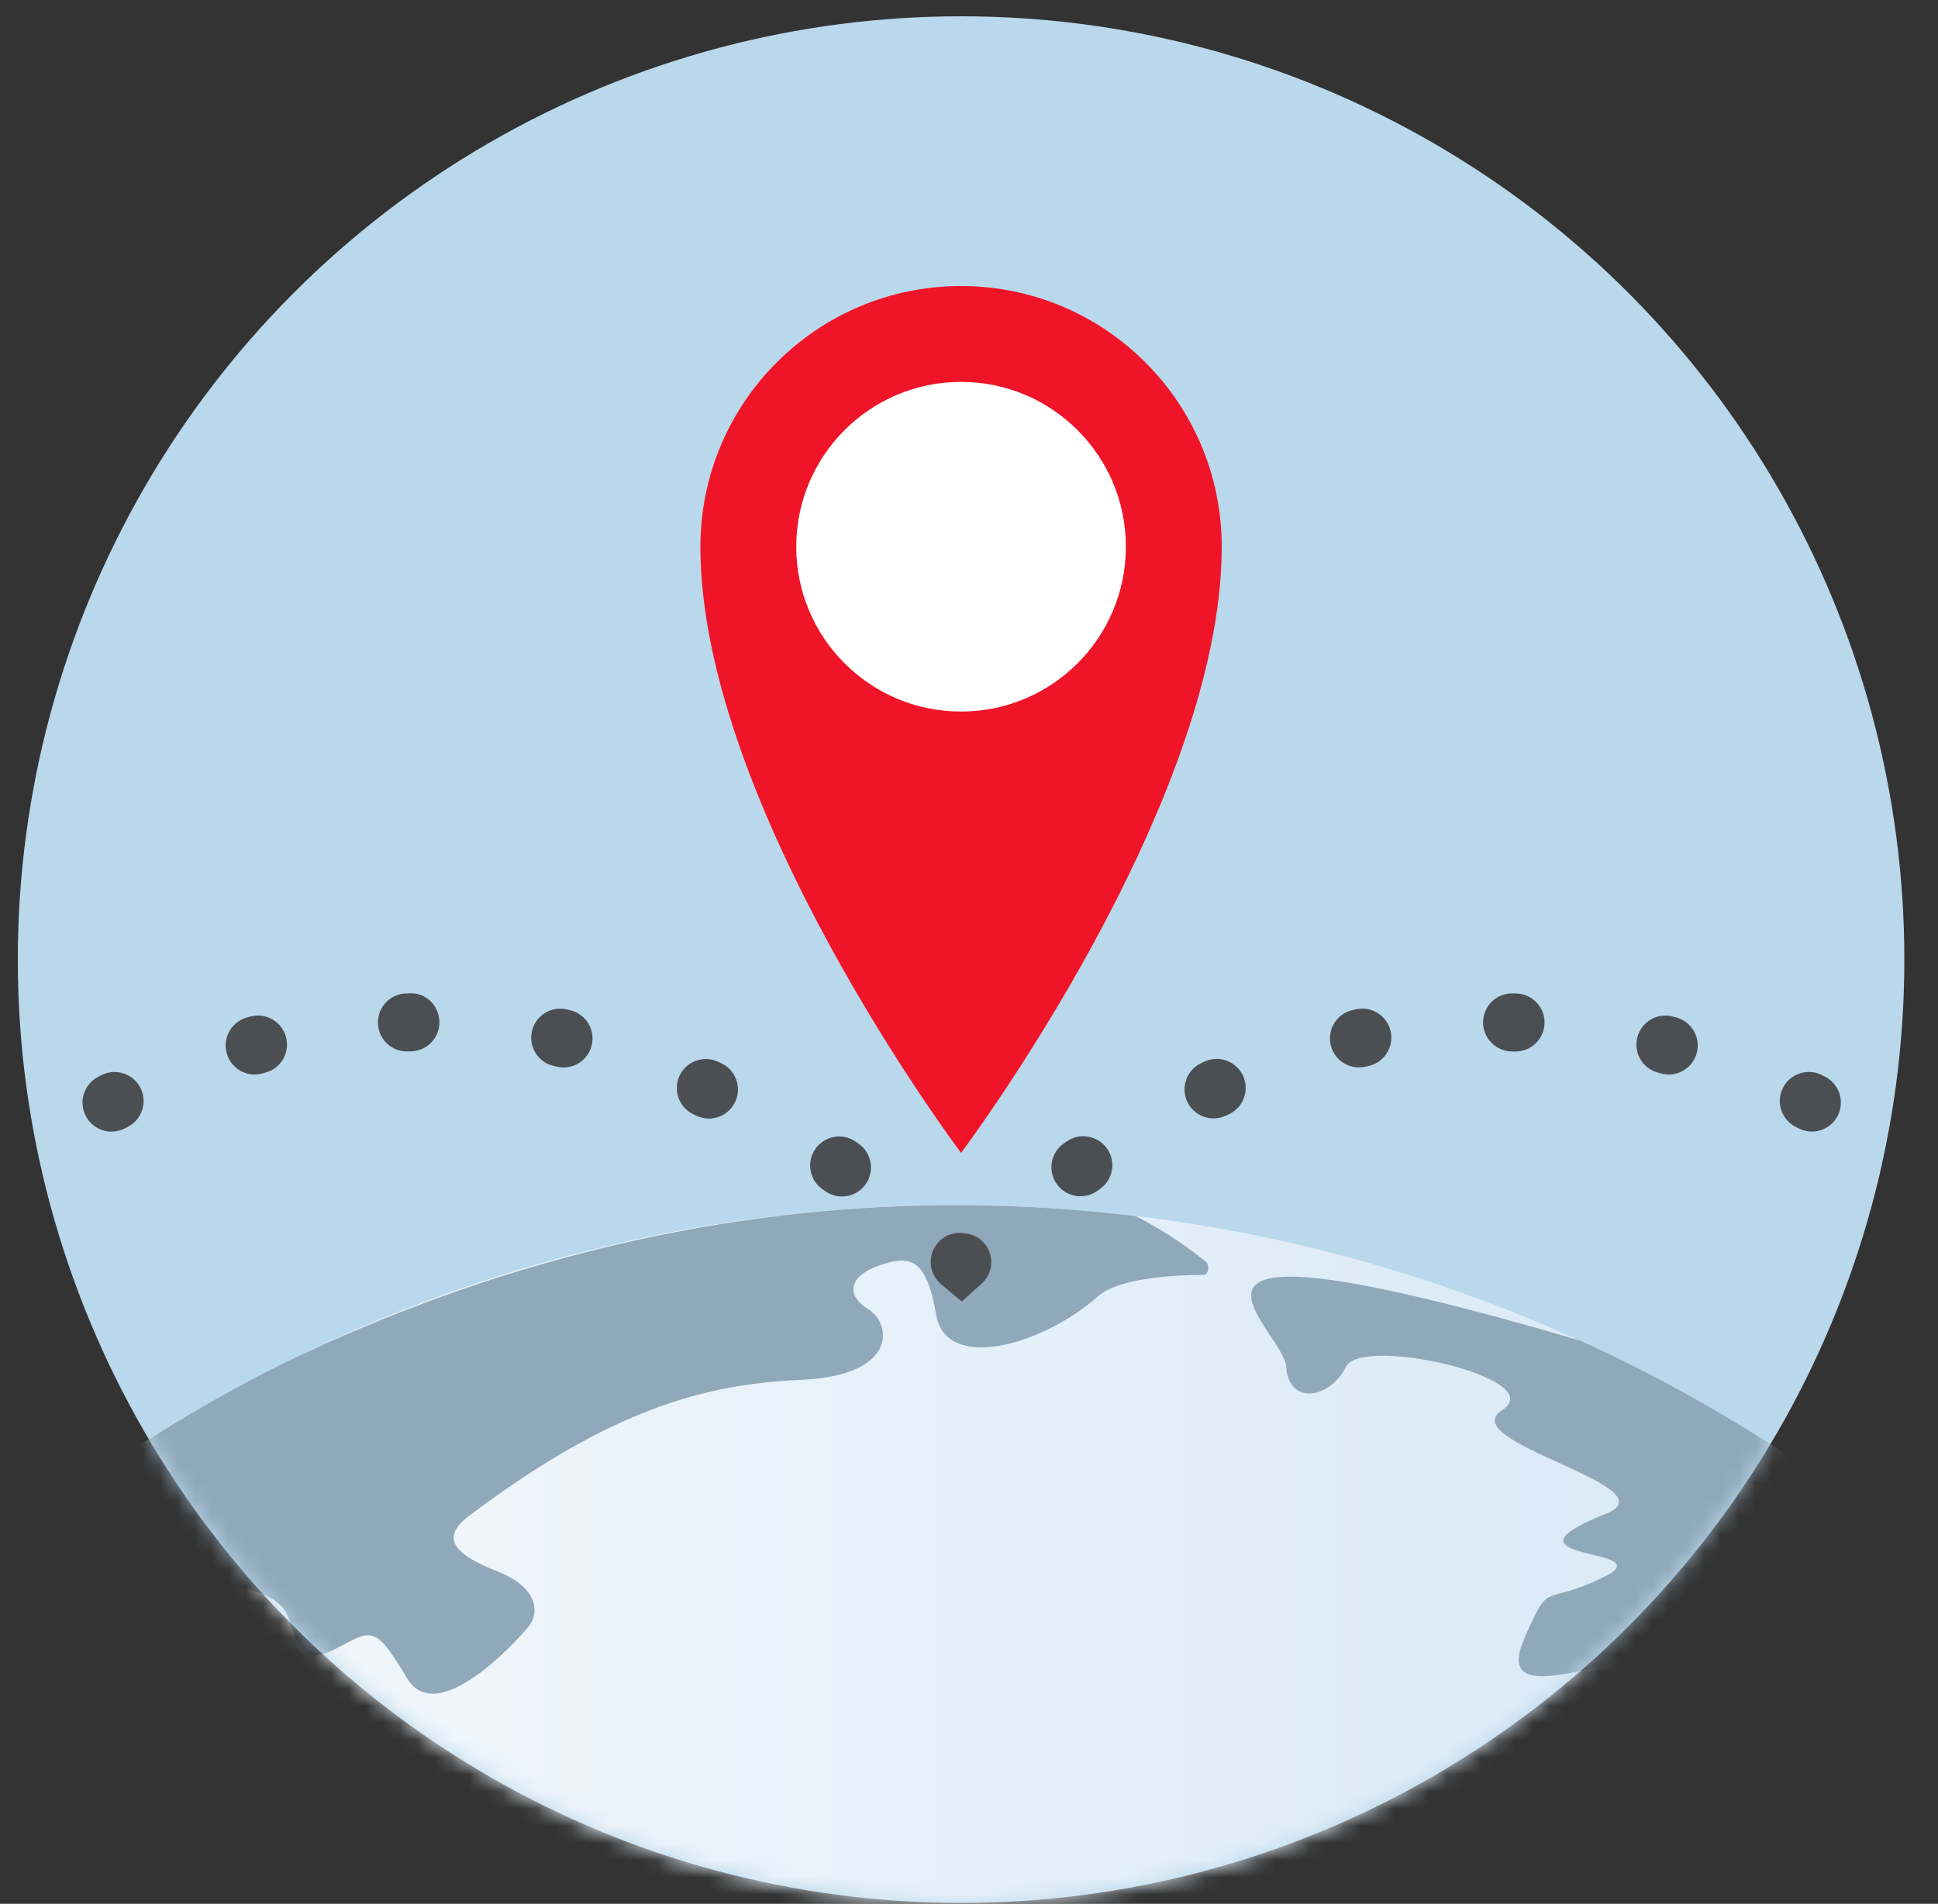 <svg xmlns="http://www.w3.org/2000/svg" xmlns:xlink="http://www.w3.org/1999/xlink" width="113" height="111" viewBox="0 0 113 111">
    <rect x="0" y="0" width="113" height="111" fill="#333333" stroke="none"/>
    <defs>
        <linearGradient id="ti1ulcxs9c" x1="-.004%" x2="100.003%" y1="50%" y2="50%">
            <stop offset="0%" stop-color="#FFF"/>
            <stop offset="64.54%" stop-color="#DEECF7"/>
            <stop offset="100%" stop-color="#D1E5F4"/>
        </linearGradient>
        <circle id="efzgfpn0ga" cx="55.193" cy="55" r="55"/>
    </defs>
    <g fill="none" fill-rule="evenodd">
        <g>
            <g>
                <g transform="translate(-1122 -635) translate(140 635) translate(982.845 .95)">
                    <mask id="eizxedet3b" fill="#fff">
                        <use xlink:href="#efzgfpn0ga"/>
                    </mask>
                    <use fill="#BAD8EB" fill-rule="nonzero" xlink:href="#efzgfpn0ga"/>
                    <g fill-rule="nonzero" mask="url(#eizxedet3b)">
                        <g transform="translate(-33 69.317)">
                            <circle cx="87.864" cy="87.864" r="87.864" fill="url(#ti1ulcxs9c)"/>
                            <path fill="#90A9BA" d="M158.987 36.274c-9.257-12.762-21.307-22.297-34.703-28.383C96.573-.23 107 7.12 107.15 9.42c.152 2.307 2.578 1.845 3.487 0 .91-1.844 11.975.692 9.095 2.538-2.88 1.846 10.005 4.451 6.063 6.03-7.044 2.823 3.49 1.932-.147 3.703s-3.072.033-4.616 3.579c-1.355 3.114 1.773 2.207 5.055 1.508 5.105-1.087 7.894-5.446 9.562-4.598 1.668.848 7.234 1.771 8.468 5.922 1.234 4.15 1.234 5.304 1.689 6.917.455 1.614 5.069 22.367 7.31 24.673 2.24 2.307 3.301.922 4.513-5.995 1.212-6.917.607-10.145 2.578-8.992.695.407 3.083 1.672 5.887 3.14-2.037-3.976-4.404-7.844-7.108-11.572z"/>
                            <path fill="#90A9BA" d="M96.837.464c-.32-.033-.64-.066-.96-.096-.303-.027-.61-.054-.916-.078-.434-.035-.869-.068-1.305-.097-.222-.015-.446-.03-.668-.043-.487-.029-.973-.053-1.46-.073-.204-.01-.406-.017-.61-.024-.467-.016-.936-.027-1.404-.036-.254-.006-.507-.01-.762-.013C88.379 0 88.009 0 87.637 0c-.381.002-.763.002-1.144.01-.196.003-.39.008-.587.012-12.485.29-25 3.31-37.143 9.152-4.295 2.141-8.474 4.657-12.487 7.566-.583.422-1.157.85-1.725 1.285-.057 1.837-1.434 7.238-.856 8.456.658 1.39.697 3.465.284 5.056-.41 1.591.801 1.254 1.179-1.377.377-2.63 4.227-8.21 5.86-8.215 1.63-.006 7.255-.25 7.981 2.182.726 2.43 1.319 2.51 3.104 1.543 1.786-.966 2.023-1.025 3.782 1.907 1.76 2.931 6.371-2.138 7.059-2.965.687-.826.627-2.311-1.793-3.265-2.42-.953-3.42-1.905-1.628-3.25 8.274-6.215 13.739-7.667 19.362-7.915 5.622-.247 5.27-3.274 3.9-4.116-1.372-.841-1.105-1.963.678-2.566 1.782-.603 2.71-.409 3.285 2.915.575 3.324 6.202 1.762 9.397-1.08 1.243-1.104 4.505-1.265 6.192-1.27.28-.002.374-.574.126-.776-.843-.68-2.24-1.7-4.07-2.651l-.229-.027c-.442-.054-.886-.101-1.327-.147z"/>
                        </g>
                    </g>
                    <g fill="#4B4F54" fill-rule="nonzero" mask="url(#eizxedet3b)">
                        <g>
                            <path d="M58.19 11.835c-.533 0-1.057-.25-1.387-.72-.537-.765-.352-1.82.414-2.358l.169-.117c.768-.536 1.822-.345 2.356.42.535.766.346 1.82-.42 2.355l-.16.112c-.297.21-.636.308-.971.308zM65.95 7.296c-.631 0-1.236-.354-1.528-.96-.403-.844-.048-1.854.796-2.258l.198-.093c.847-.394 1.853-.028 2.25.82.393.846.027 1.853-.82 2.249l-.165.077c-.237.112-.486.165-.732.165zM74.427 4.322c-.77 0-1.467-.528-1.649-1.31-.209-.912.358-1.82 1.269-2.03l.2-.046c.91-.207 1.819.361 2.026 1.274.207.911-.363 1.819-1.274 2.026l-.191.044c-.128.028-.255.042-.381.042zM83.557 3.395h-.043l-.177-.004c-.935-.011-1.683-.78-1.672-1.712.01-.928.766-1.672 1.692-1.672h.022l.22.005c.935.024 1.674.8 1.65 1.734-.024.917-.778 1.649-1.692 1.649zM51.266 17.975l-1.184-.997-.07-.063c-.693-.628-.744-1.697-.117-2.39.405-.448.995-.629 1.55-.53.411.037.807.218 1.103.544.625.693.586 1.75-.107 2.376l-.033.03-1.142 1.03zM44.283 11.848c-.334 0-.671-.099-.966-.304l-.16-.11c-.768-.532-.96-1.586-.429-2.354.532-.768 1.584-.963 2.354-.43l.169.118c.766.535.955 1.59.42 2.356-.327.471-.853.724-1.388.724zM1.695 8.066c-.613 0-1.203-.334-1.506-.915-.429-.83-.104-1.852.726-2.28l.178-.092c.829-.43 1.852-.105 2.28.726.43.83.105 1.851-.725 2.28l-.178.092c-.247.128-.513.189-.775.189zM36.524 7.305c-.245 0-.495-.053-.73-.167l-.163-.077c-.847-.394-1.213-1.4-.82-2.25.395-.846 1.403-1.213 2.249-.819l.198.094c.843.403 1.199 1.415.793 2.257-.291.608-.896.962-1.527.962zM10.04 4.738c-.73 0-1.403-.476-1.623-1.211-.265-.897.246-1.84 1.14-2.105l.235-.066c.902-.242 1.832.291 2.074 1.195.244.902-.292 1.832-1.194 2.074l-.152.042c-.16.048-.32.071-.48.071zM100.058 7.875l-.177-.091c-.831-.43-1.155-1.45-.726-2.281.429-.83 1.452-1.155 2.28-.726l.178.092c.83.429 1.155 1.45.726 2.28-.3.581-.893.915-1.505.915-.26.002-.526-.059-.776-.189zM92.008 4.667l-.152-.042c-.902-.244-1.437-1.172-1.193-2.074.243-.904 1.173-1.437 2.073-1.195l.235.066c.896.266 1.406 1.208 1.14 2.105-.218.735-.893 1.211-1.622 1.211-.158 0-.32-.023-.48-.071zM28.05 4.326c-.124 0-.252-.013-.379-.042l-.192-.044c-.912-.207-1.482-1.115-1.275-2.026.208-.911 1.119-1.483 2.026-1.274l.196.046c.912.209 1.48 1.116 1.27 2.027-.179.783-.875 1.313-1.645 1.313zM18.917 3.393c-.915 0-1.668-.73-1.69-1.65-.024-.935.715-1.71 1.65-1.735l.2-.005c.936-.057 1.71.715 1.734 1.65.024.935-.715 1.71-1.65 1.734l-.2.006h-.044z" transform="translate(3.965 56.962)"/>
                        </g>
                    </g>
                    <g fill-rule="nonzero" mask="url(#eizxedet3b)">
                        <g transform="translate(39.994 15.728)">
                            <path fill="#F01428" d="M30.397 15.198c0 15.147-15.199 35.341-15.199 35.341S0 30.343 0 15.2C0 6.804 6.803 0 15.198 0s15.199 6.805 15.199 15.198z"/>
                            <circle cx="15.198" cy="15.198" r="9.61" fill="#FFF"/>
                        </g>
                    </g>
                </g>
            </g>
        </g>
    </g>
</svg>
